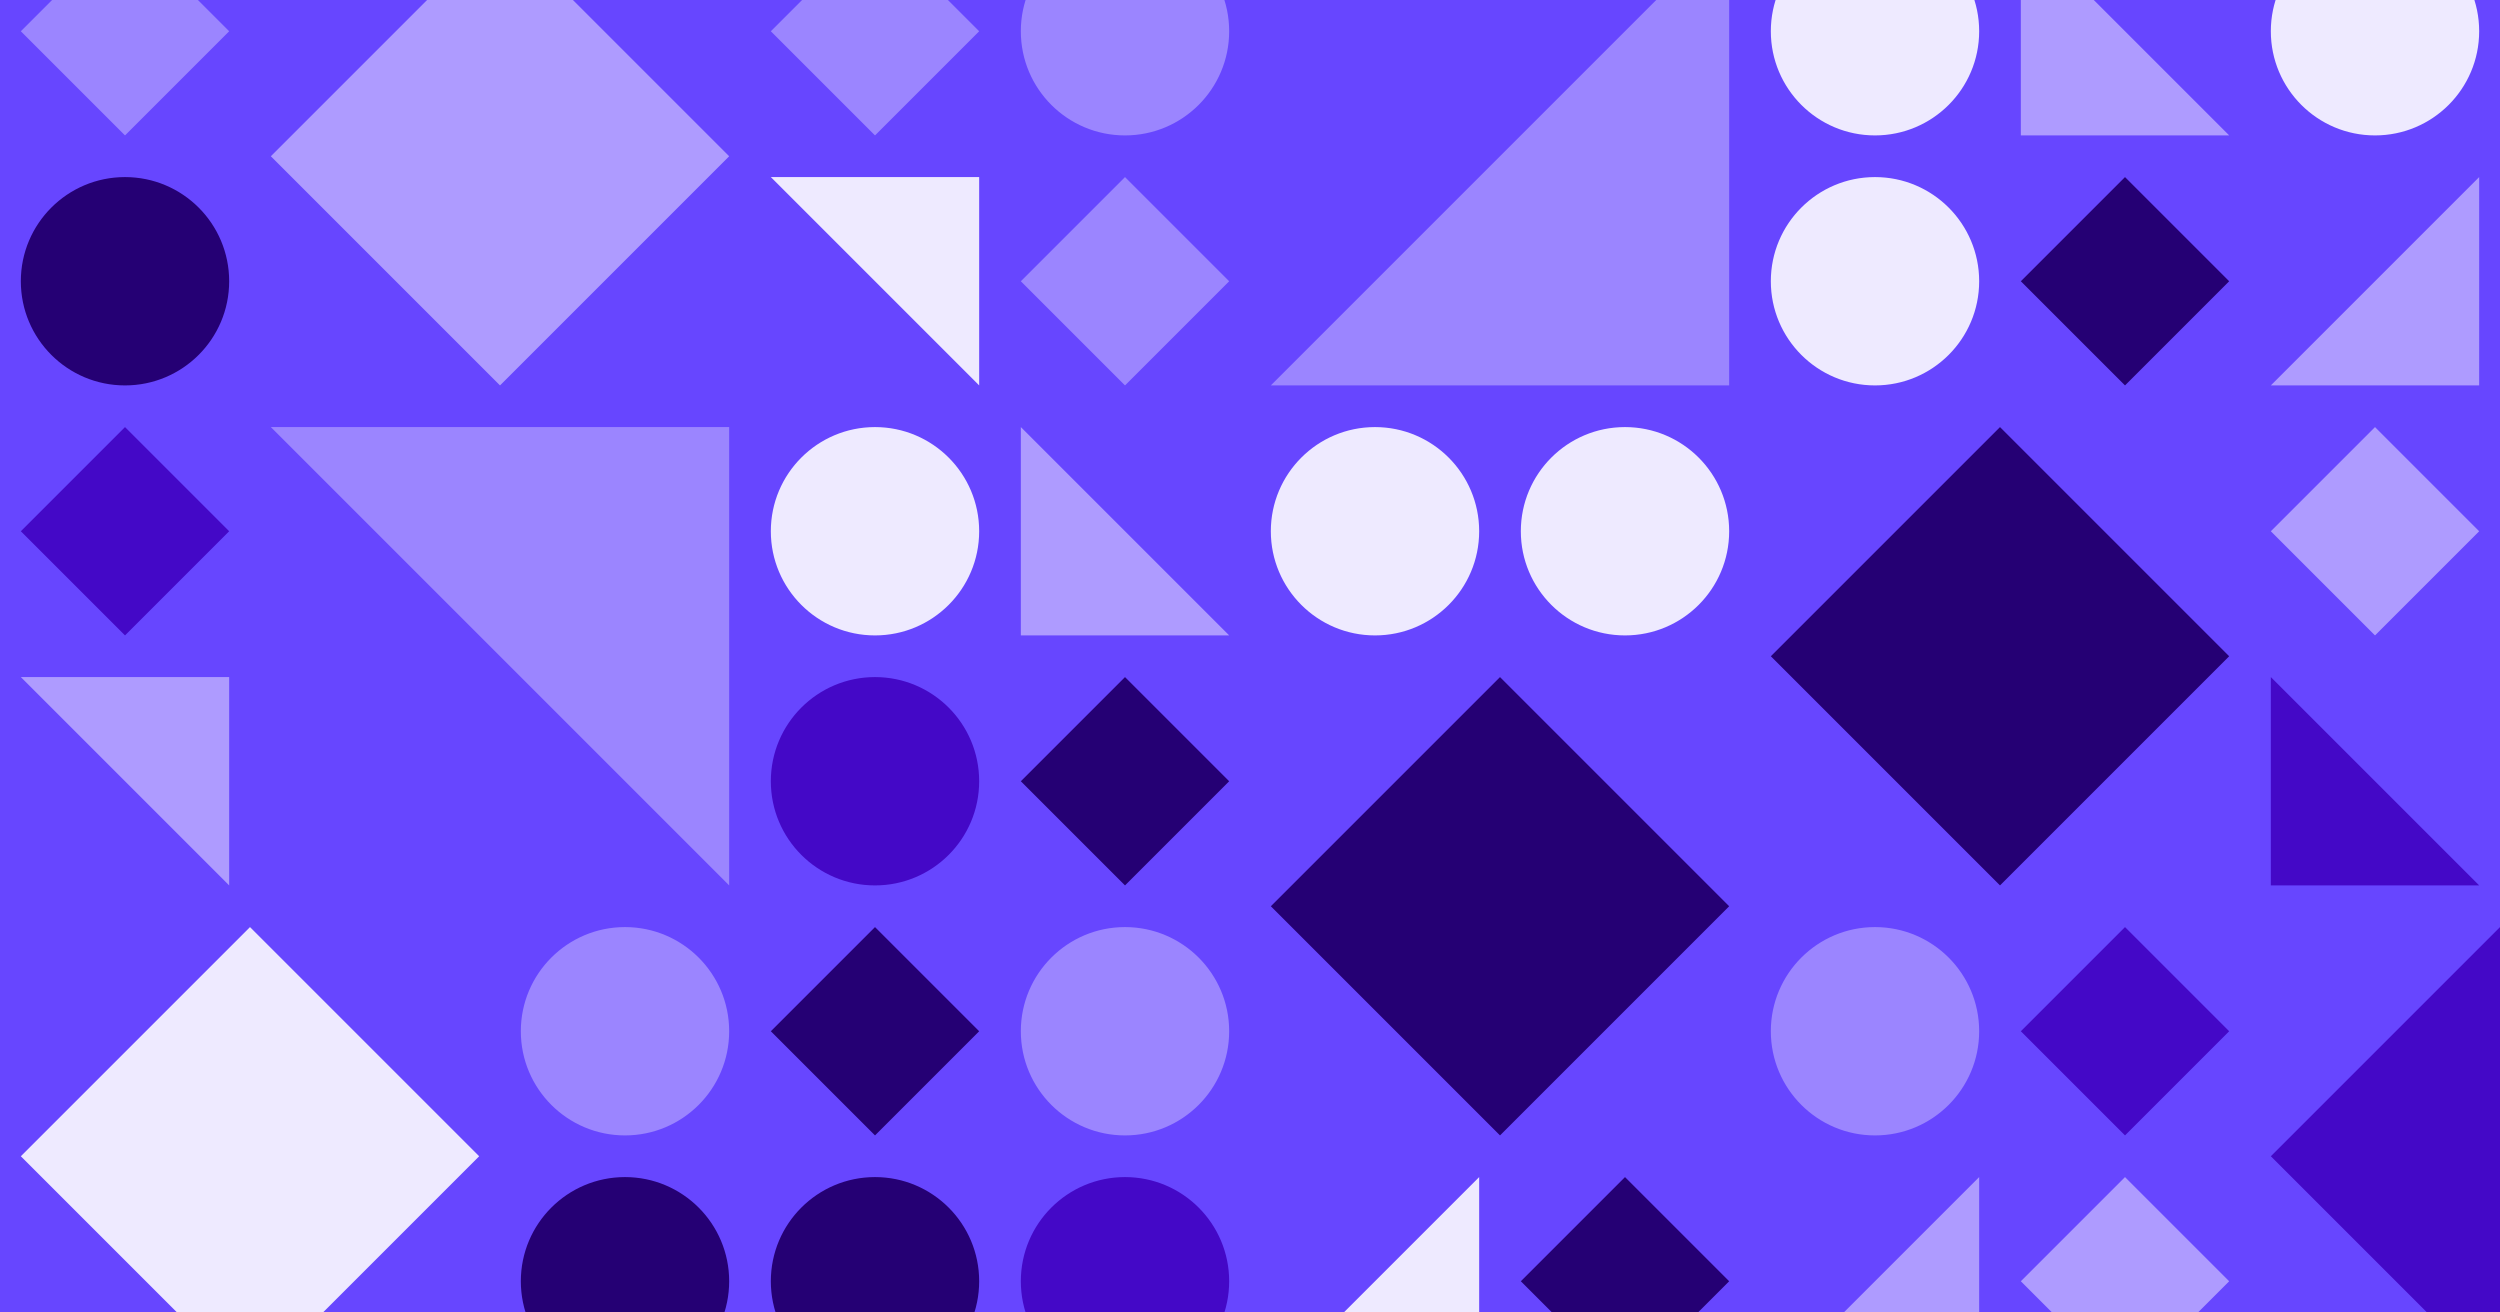 <?xml version="1.0" encoding="UTF-8"?>
<svg width="1200px" height="630px" viewBox="0 0 1200 630" version="1.1" xmlns="http://www.w3.org/2000/svg">
  <path fill="#6746ff" d="M0,0 L1200,0 L1200,630 L0,630 Z" />
  <circle fill="#250074" cx="-60" cy="15" r="50" />
  <path fill="#9B85FF" d="M110,15 L60,-35 L10,15 L60,65 L110,15 L60,15 Z" />
  <path fill="#AE9BFF" d="M130,75 L240,-35 L350,75 L240,185 L130,75 L240,75 Z" />
  <path fill="#9B85FF" d="M470,15 L420,65 L370,15 L420,-35 L470,15 L420,15 Z" />
  <circle fill="#9B85FF" cx="540" cy="15" r="50" />
  <path fill="#9B85FF" d="M610,185 L830,-35 L830,185 Z" />
  <circle fill="#EEEAFF" cx="900" cy="15" r="50" />
  <path fill="#AE9BFF" d="M1070,65 L970,-35 L970,65 Z" />
  <circle fill="#EEEAFF" cx="1140" cy="15" r="50" />
  <path fill="#EEEAFF" d="M1310,15 L1260,65 L1210,15 L1260,-35 L1310,15 L1260,15 Z" />
  <path fill="#250074" d="M-10,135 L-60,185 L-110,135 L-60,85 L-10,135 L-60,135 Z" />
  <circle fill="#250074" cx="60" cy="135" r="50" />
  <path fill="#EEEAFF" d="M370,85 L470,185 L470,85 Z" />
  <path fill="#9B85FF" d="M590,135 L540,85 L490,135 L540,185 L590,135 L540,135 Z" />
  <circle fill="#EEEAFF" cx="900" cy="135" r="50" />
  <path fill="#250074" d="M1070,135 L1020,85 L970,135 L1020,185 L1070,135 L1020,135 Z" />
  <path fill="#AE9BFF" d="M1090,185 L1190,85 L1190,185 Z" />
  <path fill="#4408C7" d="M1310,185 L1210,85 L1210,185 Z" />
  <path fill="#9B85FF" d="M-110,305 L-10,205 L-10,305 Z" />
  <path fill="#4408C7" d="M10,255 L60,305 L110,255 L60,205 L10,255 L60,255 Z" />
  <path fill="#9B85FF" d="M130,205 L350,425 L350,205 Z" />
  <circle fill="#EEEAFF" cx="420" cy="255" r="50" />
  <path fill="#AE9BFF" d="M590,305 L490,205 L490,305 Z" />
  <circle fill="#EEEAFF" cx="660" cy="255" r="50" />
  <circle fill="#EEEAFF" cx="780" cy="255" r="50" />
  <path fill="#250074" d="M850,315 L960,425 L1070,315 L960,205 L850,315 L960,315 Z" />
  <path fill="#AE9BFF" d="M1190,255 L1140,205 L1090,255 L1140,305 L1190,255 L1140,255 Z" />
  <circle fill="#EEEAFF" cx="1260" cy="255" r="50" />
  <circle fill="#EEEAFF" cx="-60" cy="375" r="50" />
  <path fill="#AE9BFF" d="M10,325 L110,425 L110,325 Z" />
  <circle fill="#4408C7" cx="420" cy="375" r="50" />
  <path fill="#250074" d="M590,375 L540,425 L490,375 L540,325 L590,375 L540,375 Z" />
  <path fill="#250074" d="M610,435 L720,325 L830,435 L720,545 L610,435 L720,435 Z" />
  <path fill="#4408C7" d="M1190,425 L1090,325 L1090,425 Z" />
  <path fill="#EEEAFF" d="M1210,375 L1260,425 L1310,375 L1260,325 L1210,375 L1260,375 Z" />
  <path fill="#4408C7" d="M-10,445 L-110,545 L-110,445 Z" />
  <path fill="#EEEAFF" d="M230,555 L120,445 L10,555 L120,665 L230,555 L120,555 Z" />
  <circle fill="#9B85FF" cx="300" cy="495" r="50" />
  <path fill="#250074" d="M370,495 L420,545 L470,495 L420,445 L370,495 L420,495 Z" />
  <circle fill="#9B85FF" cx="540" cy="495" r="50" />
  <circle fill="#9B85FF" cx="900" cy="495" r="50" />
  <path fill="#4408C7" d="M1070,495 L1020,545 L970,495 L1020,445 L1070,495 L1020,495 Z" />
  <path fill="#4408C7" d="M1090,555 L1200,665 L1310,555 L1200,445 L1090,555 L1200,555 Z" />
  <path fill="#250074" d="M-110,615 L-60,565 L-10,615 L-60,665 L-110,615 L-60,615 Z" />
  <circle fill="#250074" cx="300" cy="615" r="50" />
  <circle fill="#250074" cx="420" cy="615" r="50" />
  <circle fill="#4408C7" cx="540" cy="615" r="50" />
  <path fill="#EEEAFF" d="M610,665 L710,565 L710,665 Z" />
  <path fill="#250074" d="M730,615 L780,665 L830,615 L780,565 L730,615 L780,615 Z" />
  <path fill="#AE9BFF" d="M850,665 L950,565 L950,665 Z" />
  <path fill="#AE9BFF" d="M1070,615 L1020,565 L970,615 L1020,665 L1070,615 L1020,615 Z" />
</svg>
